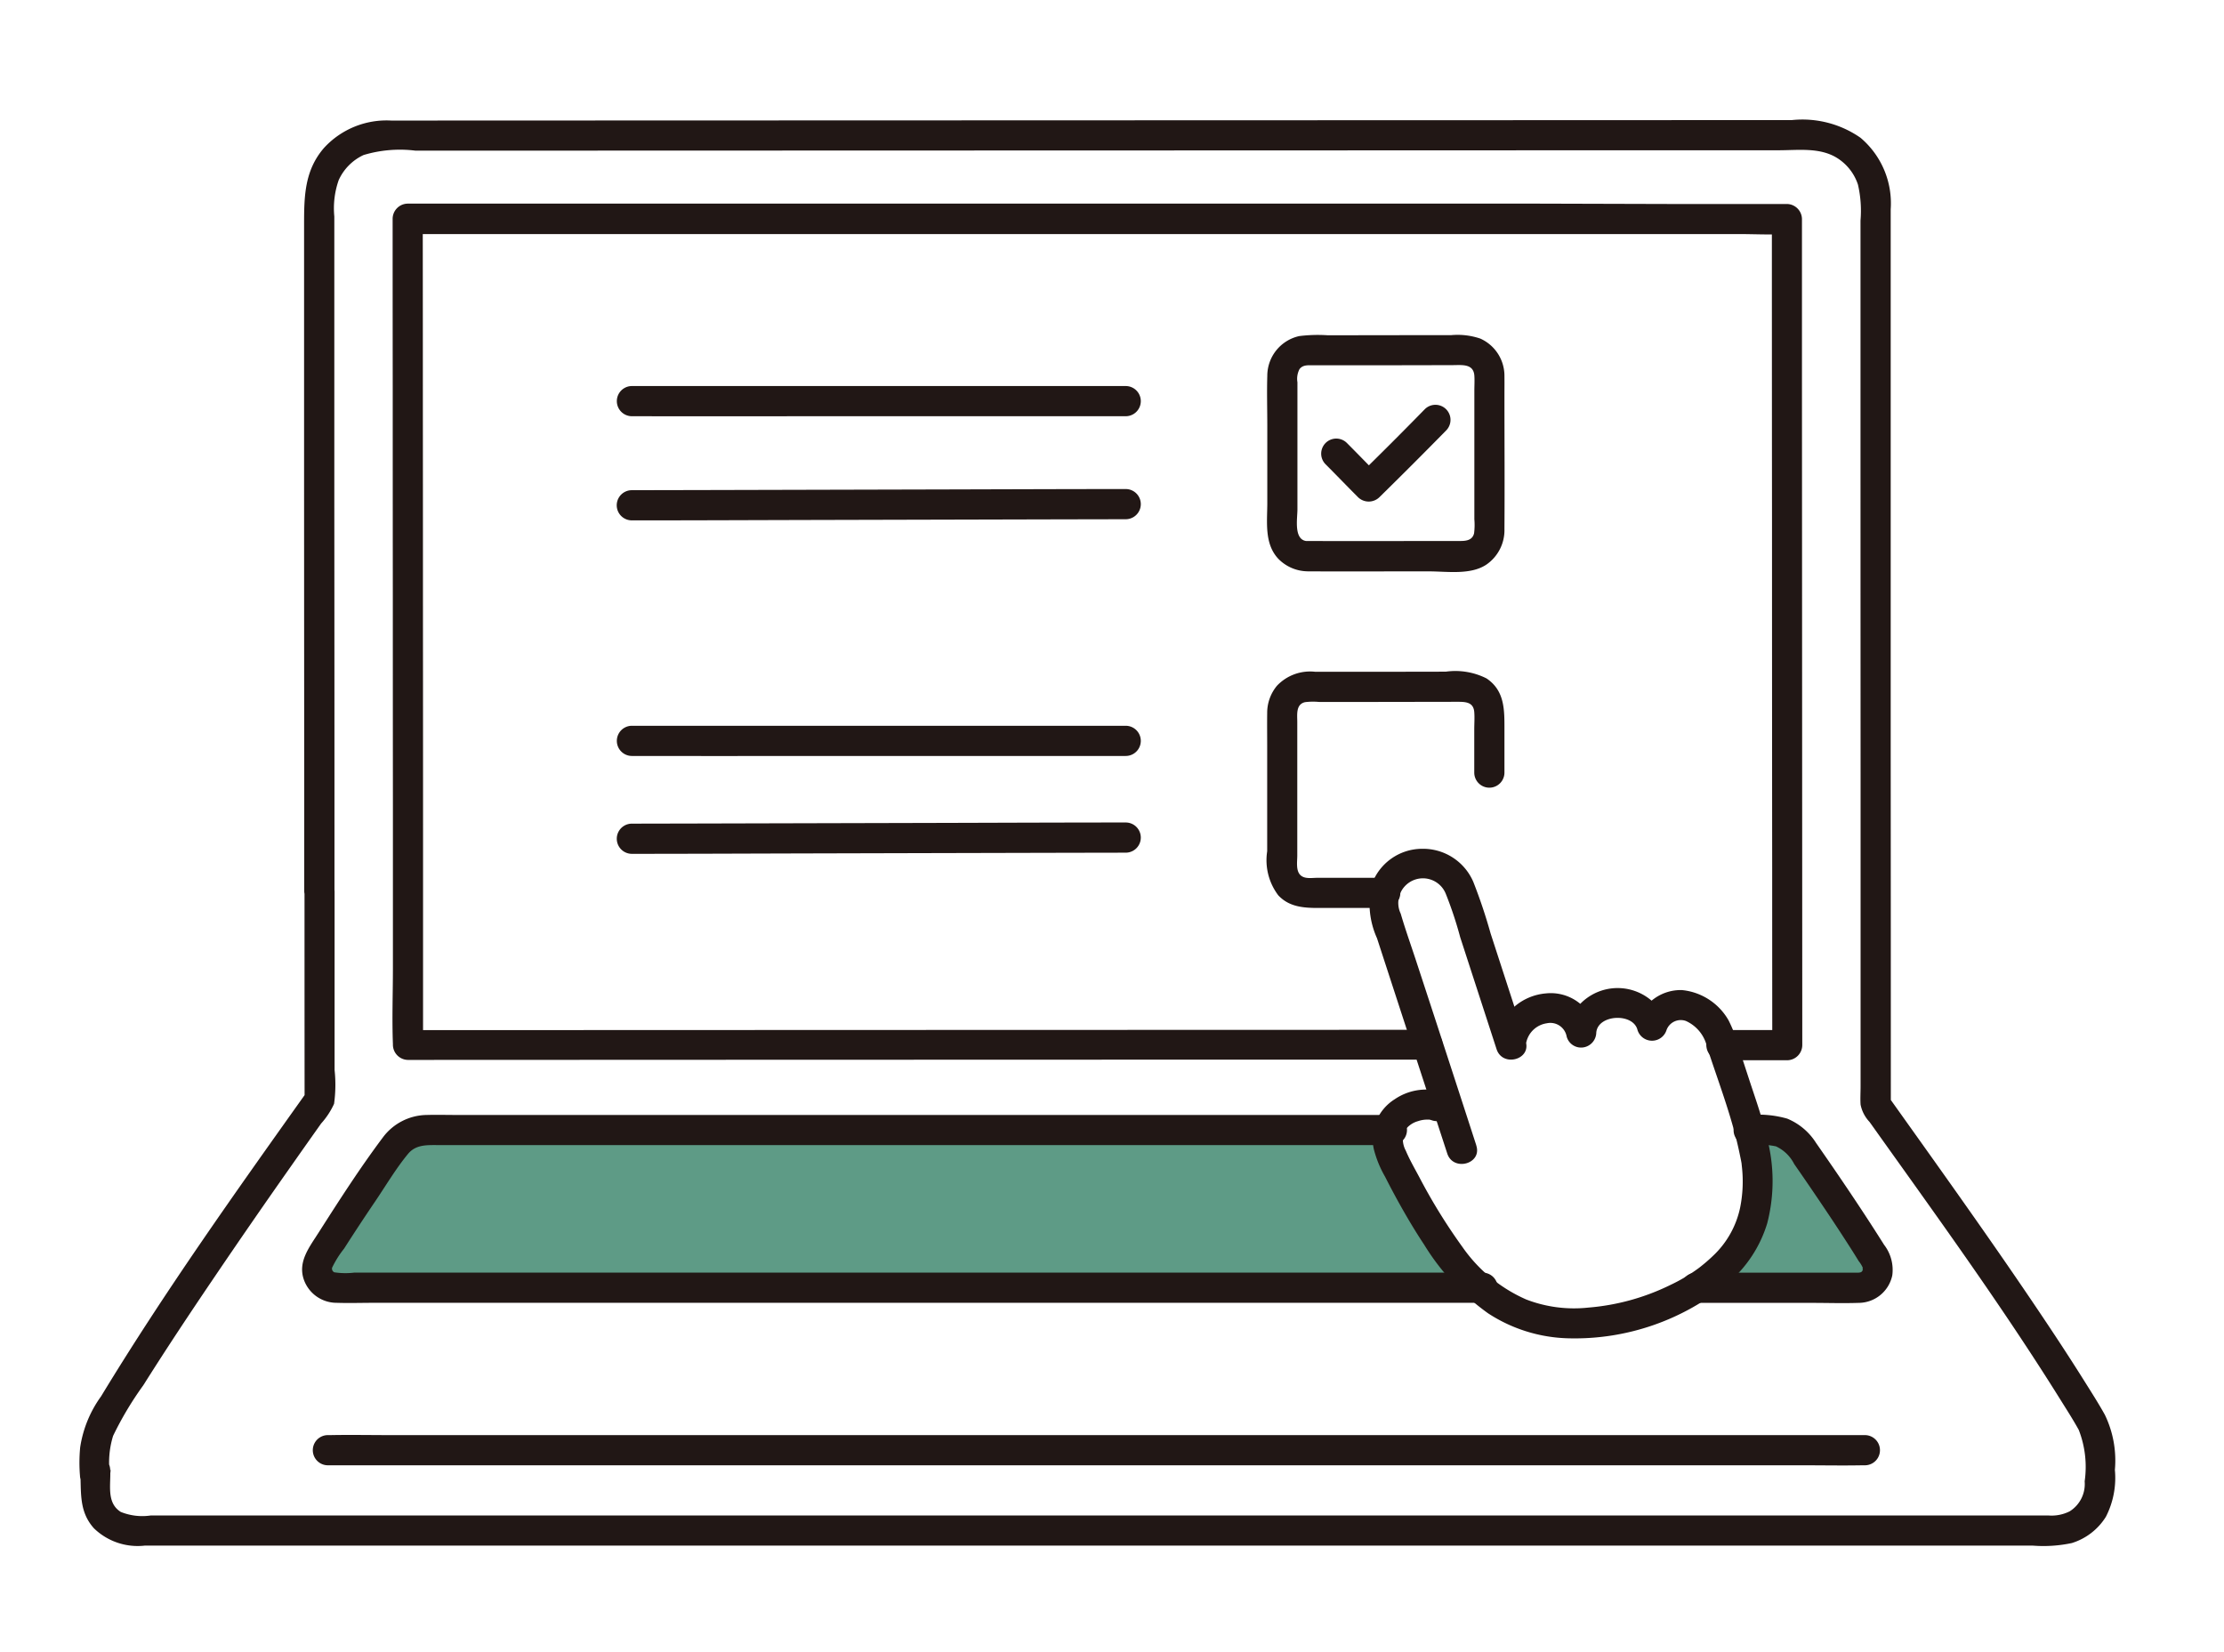 <svg xmlns="http://www.w3.org/2000/svg" width="140" height="104" viewBox="0 0 140 104">
  <g id="icon_schedule_01" transform="translate(-148 -35)">
    <rect id="背景" width="140" height="104" transform="translate(148 35)" fill="#fff"/>
    <g id="事前アイコン" transform="translate(153 42.559)">
      <g id="d" transform="translate(0.98 0.948)">
        <path id="パス_17" data-name="パス 17" d="M16.61,50C16.6,36.3,16.6,18.133,16.593,6.536a4.1,4.1,0,0,1,4.1-4.107L110.46,2.4a4.1,4.1,0,0,1,4.1,4.108c0,15.556.006,40.822.013,56.918,3.243,4.566,10.2,14.176,13.6,20a3.775,3.775,0,0,1,.513,1.908c0,.594-.013,1.313-.013,2.056a2.849,2.849,0,0,1-2.846,2.849H4.867a2.375,2.375,0,0,1-2.374-2.377c0-3.668-.013,1.077-.013-2.522a3.793,3.793,0,0,1,.515-1.916c3.439-5.885,10.424-15.8,13.621-20.295,0-3.317,0-7.9-.005-13.121Z" transform="translate(-2.48 -2.399)" fill="#fff"/>
        <path id="パス_18" data-name="パス 18" d="M52.291,15.722c.006,14.147.022,52.006.022,52.006l86.815-.029c-.006-15.3-.017-39.156-.022-52l-86.815.027Z" transform="translate(-32.605 -10.44)" fill="#fff"/>
        <path id="パス_19" data-name="パス 19" d="M215.421,146a11.556,11.556,0,0,1-2.989-2.892,39.566,39.566,0,0,1-3.538-5.971,2.248,2.248,0,0,1,.09-2.675,2.683,2.683,0,0,1,2.561-.777l.793.287c-1.064-3.26-2.817-8.623-3.924-12.03a2.506,2.506,0,1,1,4.728-1.622l3.079,9.474.1-.394a2.465,2.465,0,0,1,2.376-1.86,1.9,1.9,0,0,1,1.986,1.542,2.084,2.084,0,0,1,1.974-1.851,2.182,2.182,0,0,1,2.484,1.432c.187-.817.783-1.1,1.546-1.287,1-.248,2.352.886,2.655,1.821.605,1.862,1.09,3.36,1.773,5.461a23.614,23.614,0,0,1,.592,2.482A7.523,7.523,0,0,1,228.193,145a15.8,15.8,0,0,1-6.3,2.259A9.257,9.257,0,0,1,215.422,146Z" transform="translate(-127.13 -72.587)" fill="#fff"/>
        <g id="e" transform="translate(13.976 62.625)">
          <path id="パス_20" data-name="パス 20" d="M109.123,168.756a39.594,39.594,0,0,1-3.525-5.971,2.791,2.791,0,0,1-.324-1.924l-60.545,0a2.467,2.467,0,0,0-2.026,1.058c-1.544,2.214-3.205,4.662-4.681,7.046a1.2,1.2,0,0,0,1.017,1.822h71.924a12.812,12.812,0,0,1-1.841-2.029Z" transform="translate(-37.843 -160.859)" fill="#5e9b86"/>
          <path id="パス_21" data-name="パス 21" d="M269.4,168.957c-1.478-2.379-3.14-4.819-4.686-7.027a2.484,2.484,0,0,0-2.038-1.065h-1.229c.245.912.429,1.927.429,1.927a7.523,7.523,0,0,1-3.517,7.859c-.073.046-.156.092-.232.138h10.26a1.2,1.2,0,0,0,1.013-1.831Z" transform="translate(-171.325 -160.863)" fill="#5e9b86"/>
        </g>
      </g>
      <g id="f" transform="translate(0 0)">
        <path id="パス_22" data-name="パス 22" d="M260.047,160.348a5.543,5.543,0,0,1,1.716.079,2.43,2.43,0,0,1,1.148,1.109q1.232,1.772,2.427,3.569.577.871,1.14,1.751.254.4.5.8a1.873,1.873,0,0,1,.26.428c-.022-.085-.021.173,0,.064-.037.238-.175.232-.468.232H256.728a.949.949,0,0,0,0,1.9h7.288c.978,0,1.963.033,2.941,0a2.175,2.175,0,0,0,2.131-1.735,2.585,2.585,0,0,0-.517-1.922q-.63-1-1.28-1.99c-.977-1.488-1.982-2.959-3-4.419a3.91,3.91,0,0,0-1.814-1.531,6.613,6.613,0,0,0-2.429-.224.949.949,0,0,0,0,1.9h0Z" transform="translate(-154.969 -95.824)" fill="#211715"/>
        <path id="パス_23" data-name="パス 23" d="M104.068,158.448H78.138l-23.84,0-9.1,0c-.627,0-1.256-.017-1.883,0a3.5,3.5,0,0,0-2.76,1.408c-1.456,1.941-2.78,4.008-4.085,6.052-.581.909-1.3,1.826-.876,2.956a2.188,2.188,0,0,0,2.045,1.409c.778.026,1.561,0,2.339,0h69.8a.949.949,0,0,0,0-1.9H38.74a4.619,4.619,0,0,1-1.244-.02.252.252,0,0,1-.141-.29,6.172,6.172,0,0,1,.753-1.2q.975-1.525,1.991-3.023c.657-.972,1.278-2.023,2.024-2.929.5-.613,1.2-.567,1.922-.567H50.2l22.268,0h31.6a.949.949,0,0,0,0-1.9h0Z" transform="translate(-21.449 -95.821)" fill="#211715"/>
        <path id="パス_24" data-name="パス 24" d="M134.931,209.441H42.117c-1.259,0-2.52-.024-3.778,0-.054,0-.108,0-.161,0a.949.949,0,0,0,0,1.9h92.813c1.259,0,2.52.024,3.778,0,.054,0,.108,0,.161,0a.949.949,0,0,0,0-1.9h0Z" transform="translate(-22.537 -126.661)" fill="#211715"/>
        <path id="パス_25" data-name="パス 25" d="M16.055,48.553q0-12.54-.01-25.081,0-6.046,0-12.092,0-2.656,0-5.313a5.354,5.354,0,0,1,.276-2.288A3.2,3.2,0,0,1,17.886,2.2a7.936,7.936,0,0,1,3.248-.278h3.16l7.506,0,18.388-.006L70.832,1.91l19.9-.007L106.972,1.9c1.218,0,2.568-.19,3.652.473a3.134,3.134,0,0,1,1.333,1.687,7.286,7.286,0,0,1,.161,2.264q0,5.3,0,10.59,0,12.092.005,24.184,0,5.891,0,11.781,0,2.708,0,5.416,0,1.27,0,2.54c0,.377-.026.766,0,1.141a2.2,2.2,0,0,0,.563,1.088c4.083,5.734,8.241,11.437,11.971,17.412.407.652.826,1.3,1.2,1.976a6.414,6.414,0,0,1,.372,3.238,2.026,2.026,0,0,1-.942,1.887,2.535,2.535,0,0,1-1.359.26H4.5a3.608,3.608,0,0,1-1.9-.223c-.936-.593-.6-1.761-.665-2.692C1.864,83.914.315,83.562.075,84.669a6.341,6.341,0,0,0-.041.657H1.927a5.687,5.687,0,0,1,.193-2.5,20.973,20.973,0,0,1,1.9-3.181c1.47-2.336,3-4.634,4.549-6.918q2.3-3.392,4.658-6.743.99-1.412,1.988-2.819a4.823,4.823,0,0,0,.814-1.239,8.743,8.743,0,0,0,.033-2.133q0-5.62,0-11.24a.947.947,0,0,0-1.893,0q0,6.561.005,13.121L14.3,61.2C9.839,67.468,5.353,73.762,1.36,80.343A7.314,7.314,0,0,0,.047,83.551a10,10,0,0,0-.013,1.776.947.947,0,0,0,1.893,0c.019-.16.082-.651-.027-.153L.041,84.922c.1,1.36-.126,2.607.869,3.721a3.953,3.953,0,0,0,3.22,1.091H122.939a8.557,8.557,0,0,0,2.481-.159,3.873,3.873,0,0,0,2.144-1.653,5.354,5.354,0,0,0,.567-2.952A6.614,6.614,0,0,0,127.5,81.5c-.4-.72-.848-1.418-1.285-2.115-.981-1.566-2-3.109-3.033-4.642-2.178-3.232-4.425-6.416-6.684-9.591q-1.3-1.825-2.6-3.649l.129.479q0-11.1-.008-22.2,0-11.9,0-23.806,0-5.181,0-10.362a5.4,5.4,0,0,0-1.9-4.5A6.394,6.394,0,0,0,107.8,0L92.116.006,72.645.012,52.2.019l-18.6.006L19.632.03A5.34,5.34,0,0,0,15.4,1.748c-1.229,1.417-1.258,3.042-1.258,4.82q0,5.59,0,11.18,0,12.535.01,25.07,0,2.867,0,5.735a.947.947,0,0,0,1.893,0Z" transform="translate(0 0)" fill="#211715"/>
        <path id="パス_26" data-name="パス 26" d="M115.025,65.308l-28.873.008-25.891.009-9.411,0,.946.949q0-1.927,0-3.854,0-4.9,0-9.795,0-6.454-.006-12.908,0-6.691-.006-13.381,0-5.5-.006-10.994,0-.537,0-1.075l-.946.949,5.373,0,8.117,0,10.107,0,11.343,0,11.824,0,11.551,0,10.523,0,8.741,0,6.2,0c.965,0,1.949.054,2.913,0,.042,0,.084,0,.126,0l-.946-.949q0,9.48.008,18.96,0,10.946.011,21.892,0,5.577.006,11.154l.946-.949H133.53a.949.949,0,0,0,0,1.9h4.142a.961.961,0,0,0,.946-.949q-.005-10.357-.01-20.714-.005-10.7-.01-21.4,0-4.945,0-9.889a.961.961,0,0,0-.946-.949h-1.99l-5.466,0L122,13.3l-10.156,0-11.369,0-11.827,0-11.531,0-10.481,0-8.675,0-6.116,0H50.827a.961.961,0,0,0-.946.949q0,5.256.006,10.511,0,6.619.006,13.239,0,6.555.006,13.11,0,5.17,0,10.34c0,1.575-.061,3.165,0,4.739,0,.022,0,.044,0,.066a.961.961,0,0,0,.946.949l19.871-.008,28.431-.009,15.872,0a.949.949,0,0,0,0-1.9h0Z" transform="translate(-30.165 -8.041)" fill="#211715"/>
        <path id="パス_27" data-name="パス 27" d="M86.821,44.267q5.511.008,11.022,0l13.743,0h6.323a.949.949,0,0,0,0-1.9l-12.153,0q-6.715,0-13.43,0-2.752,0-5.5,0a.949.949,0,0,0,0,1.9Z" transform="translate(-52.046 -25.625)" fill="#211715"/>
        <path id="パス_28" data-name="パス 28" d="M86.821,60.747c3.61,0,7.221-.015,10.831-.025l15.728-.039q2.264-.005,4.528-.009a.949.949,0,0,0,0-1.9c-3.647,0-7.294.015-10.94.024l-15.7.039q-2.225.005-4.45.009a.949.949,0,0,0,0,1.9Z" transform="translate(-52.045 -35.548)" fill="#211715"/>
        <path id="パス_29" data-name="パス 29" d="M198.5,49.1c.686.687,1.358,1.387,2.044,2.074a.964.964,0,0,0,1.341,0q2.12-2.081,4.2-4.2a.948.948,0,1,0-1.341-1.341q-2.077,2.125-4.2,4.2h1.341c-.686-.687-1.358-1.388-2.044-2.074A.948.948,0,0,0,198.5,49.1Z" transform="translate(-120.054 -27.432)" fill="#211715"/>
        <path id="パス_30" data-name="パス 30" d="M192.12,49.112c2.551.007,5.1,0,7.654,0,1.151,0,2.627.242,3.628-.433a2.631,2.631,0,0,0,1.126-2.24c.02-2.789,0-5.579,0-8.369,0-.409.006-.818,0-1.227a2.57,2.57,0,0,0-1.519-2.384,4.443,4.443,0,0,0-1.833-.217l-1.85,0-4.089.006h-1.864a9.385,9.385,0,0,0-1.767.054A2.564,2.564,0,0,0,189.6,36.8c-.032,1.045,0,2.1,0,3.14V44.8c0,1.2-.2,2.568.694,3.521a2.617,2.617,0,0,0,1.829.788c1.22.055,1.218-1.842,0-1.9-.884-.04-.626-1.413-.626-2v-8a1.318,1.318,0,0,1,.132-.831c.217-.278.539-.239.854-.238l1.726,0q3.518,0,7.036-.01c.6,0,1.335-.11,1.389.664.021.309,0,.628,0,.937v8.1a4.157,4.157,0,0,1-.017.882c-.1.429-.478.486-.855.486l-1.765,0c-2.625.005-5.249.012-7.873,0a.949.949,0,0,0,0,1.9Z" transform="translate(-114.824 -20.704)" fill="#211715"/>
        <path id="パス_31" data-name="パス 31" d="M197.039,100.824q-1.5,0-3,0l-1.278,0c-.327,0-.741.081-1.015-.134-.347-.273-.24-.873-.24-1.264V91.012c0-.459-.1-1.109.489-1.246a4.1,4.1,0,0,1,.87-.014h1.213l2.479,0,4.958-.008c.538,0,1.079-.015,1.132.645.029.36,0,.736,0,1.1V94.2a.949.949,0,0,0,1.9,0V91.53c0-1.233.041-2.475-1.129-3.259a4.353,4.353,0,0,0-2.563-.424l-2.814.005q-2.711,0-5.423,0a2.868,2.868,0,0,0-2.391.882,2.667,2.667,0,0,0-.615,1.728c-.009.687,0,1.374,0,2.061v6.63a3.66,3.66,0,0,0,.7,2.775c.828.884,1.982.789,3.089.792q1.821,0,3.642,0a.949.949,0,0,0,0-1.9h0Z" transform="translate(-114.843 -53.125)" fill="#211715"/>
        <path id="パス_32" data-name="パス 32" d="M86.821,98.378q5.511.008,11.022,0l13.743,0h6.323a.949.949,0,0,0,0-1.9l-12.153,0q-6.715,0-13.43,0-2.752,0-5.5,0a.949.949,0,0,0,0,1.9Z" transform="translate(-52.046 -58.35)" fill="#211715"/>
        <path id="パス_33" data-name="パス 33" d="M86.821,113.857c3.509,0,7.017-.015,10.526-.025q7.925-.02,15.849-.039,2.356-.005,4.712-.009a.949.949,0,0,0,0-1.9c-3.724,0-7.447.015-11.171.025l-15.669.039q-2.123.005-4.247.009a.949.949,0,0,0,0,1.9Z" transform="translate(-52.045 -67.668)" fill="#211715"/>
        <path id="パス_34" data-name="パス 34" d="M212.614,134.729q-1.869-5.765-3.759-11.522c-.332-1.02-.7-2.036-1-3.067a1.551,1.551,0,1,1,2.847-1.225,24.182,24.182,0,0,1,.9,2.717l2.288,7.04c.376,1.156,2.208.662,1.829-.5l-2.207-6.791a33.273,33.273,0,0,0-1.087-3.24,3.442,3.442,0,0,0-3.244-2.082,3.373,3.373,0,0,0-3.159,2.271,5.312,5.312,0,0,0,.341,3.359q1.208,3.712,2.421,7.423,1,3.063,2,6.126c.375,1.156,2.207.662,1.829-.5h0Z" transform="translate(-124.681 -70.187)" fill="#211715"/>
        <path id="パス_35" data-name="パス 35" d="M216.2,141.614a1.551,1.551,0,0,1,1.28-1.158,1.044,1.044,0,0,1,1.253.84.939.939,0,0,0,1.041.679.961.961,0,0,0,.822-.932c.094-1.151,2.322-1.26,2.595-.167a.956.956,0,0,0,1.829,0,.956.956,0,0,1,1.218-.566,2.356,2.356,0,0,1,1.337,1.664c.628,1.934,1.368,3.867,1.853,5.842.091.369.172.741.247,1.113.021.1.042.205.06.308.006.032.013.064.018.1-.027-.178.007.11.014.187a8.342,8.342,0,0,1-.115,2.535,5.8,5.8,0,0,1-1.71,3.038c-.173.167-.353.327-.538.481-.085.071-.172.14-.258.209-.135.108,0,0,.027-.02l-.159.121a10.5,10.5,0,0,1-1.746,1.037,14.314,14.314,0,0,1-5.176,1.428,8.371,8.371,0,0,1-3.907-.511,9.578,9.578,0,0,1-4.011-3.3,35.854,35.854,0,0,1-2.731-4.424c-.286-.536-.6-1.078-.836-1.64a1.53,1.53,0,0,1-.124-1.172,1.476,1.476,0,0,1,.894-.69,1.758,1.758,0,0,1,.469-.094,1.831,1.831,0,0,1,.267,0q.109.008-.015,0a1.168,1.168,0,0,1,.16.045c1.166.372,1.665-1.459.5-1.829a3.511,3.511,0,0,0-2.851.5,2.951,2.951,0,0,0-1.31,3.159,6.859,6.859,0,0,0,.7,1.71q.439.867.911,1.716c.487.874,1,1.734,1.553,2.569a14.838,14.838,0,0,0,4.019,4.317,9.657,9.657,0,0,0,5.083,1.578,15.1,15.1,0,0,0,10.029-3.485,7.955,7.955,0,0,0,2.466-3.759,10.633,10.633,0,0,0-.036-5.445c-.295-1.267-.743-2.5-1.145-3.733l-.6-1.837a8.334,8.334,0,0,0-.656-1.762,3.8,3.8,0,0,0-2.93-1.9,2.847,2.847,0,0,0-2.805,2.017h1.829a3.278,3.278,0,0,0-6.321.671l1.863-.252a2.9,2.9,0,0,0-3.134-2.227,3.471,3.471,0,0,0-3.058,2.545.949.949,0,0,0,1.829.5h0Z" transform="translate(-125.111 -83.6)" fill="#211715"/>
      </g>
    </g>
  </g>
</svg>
